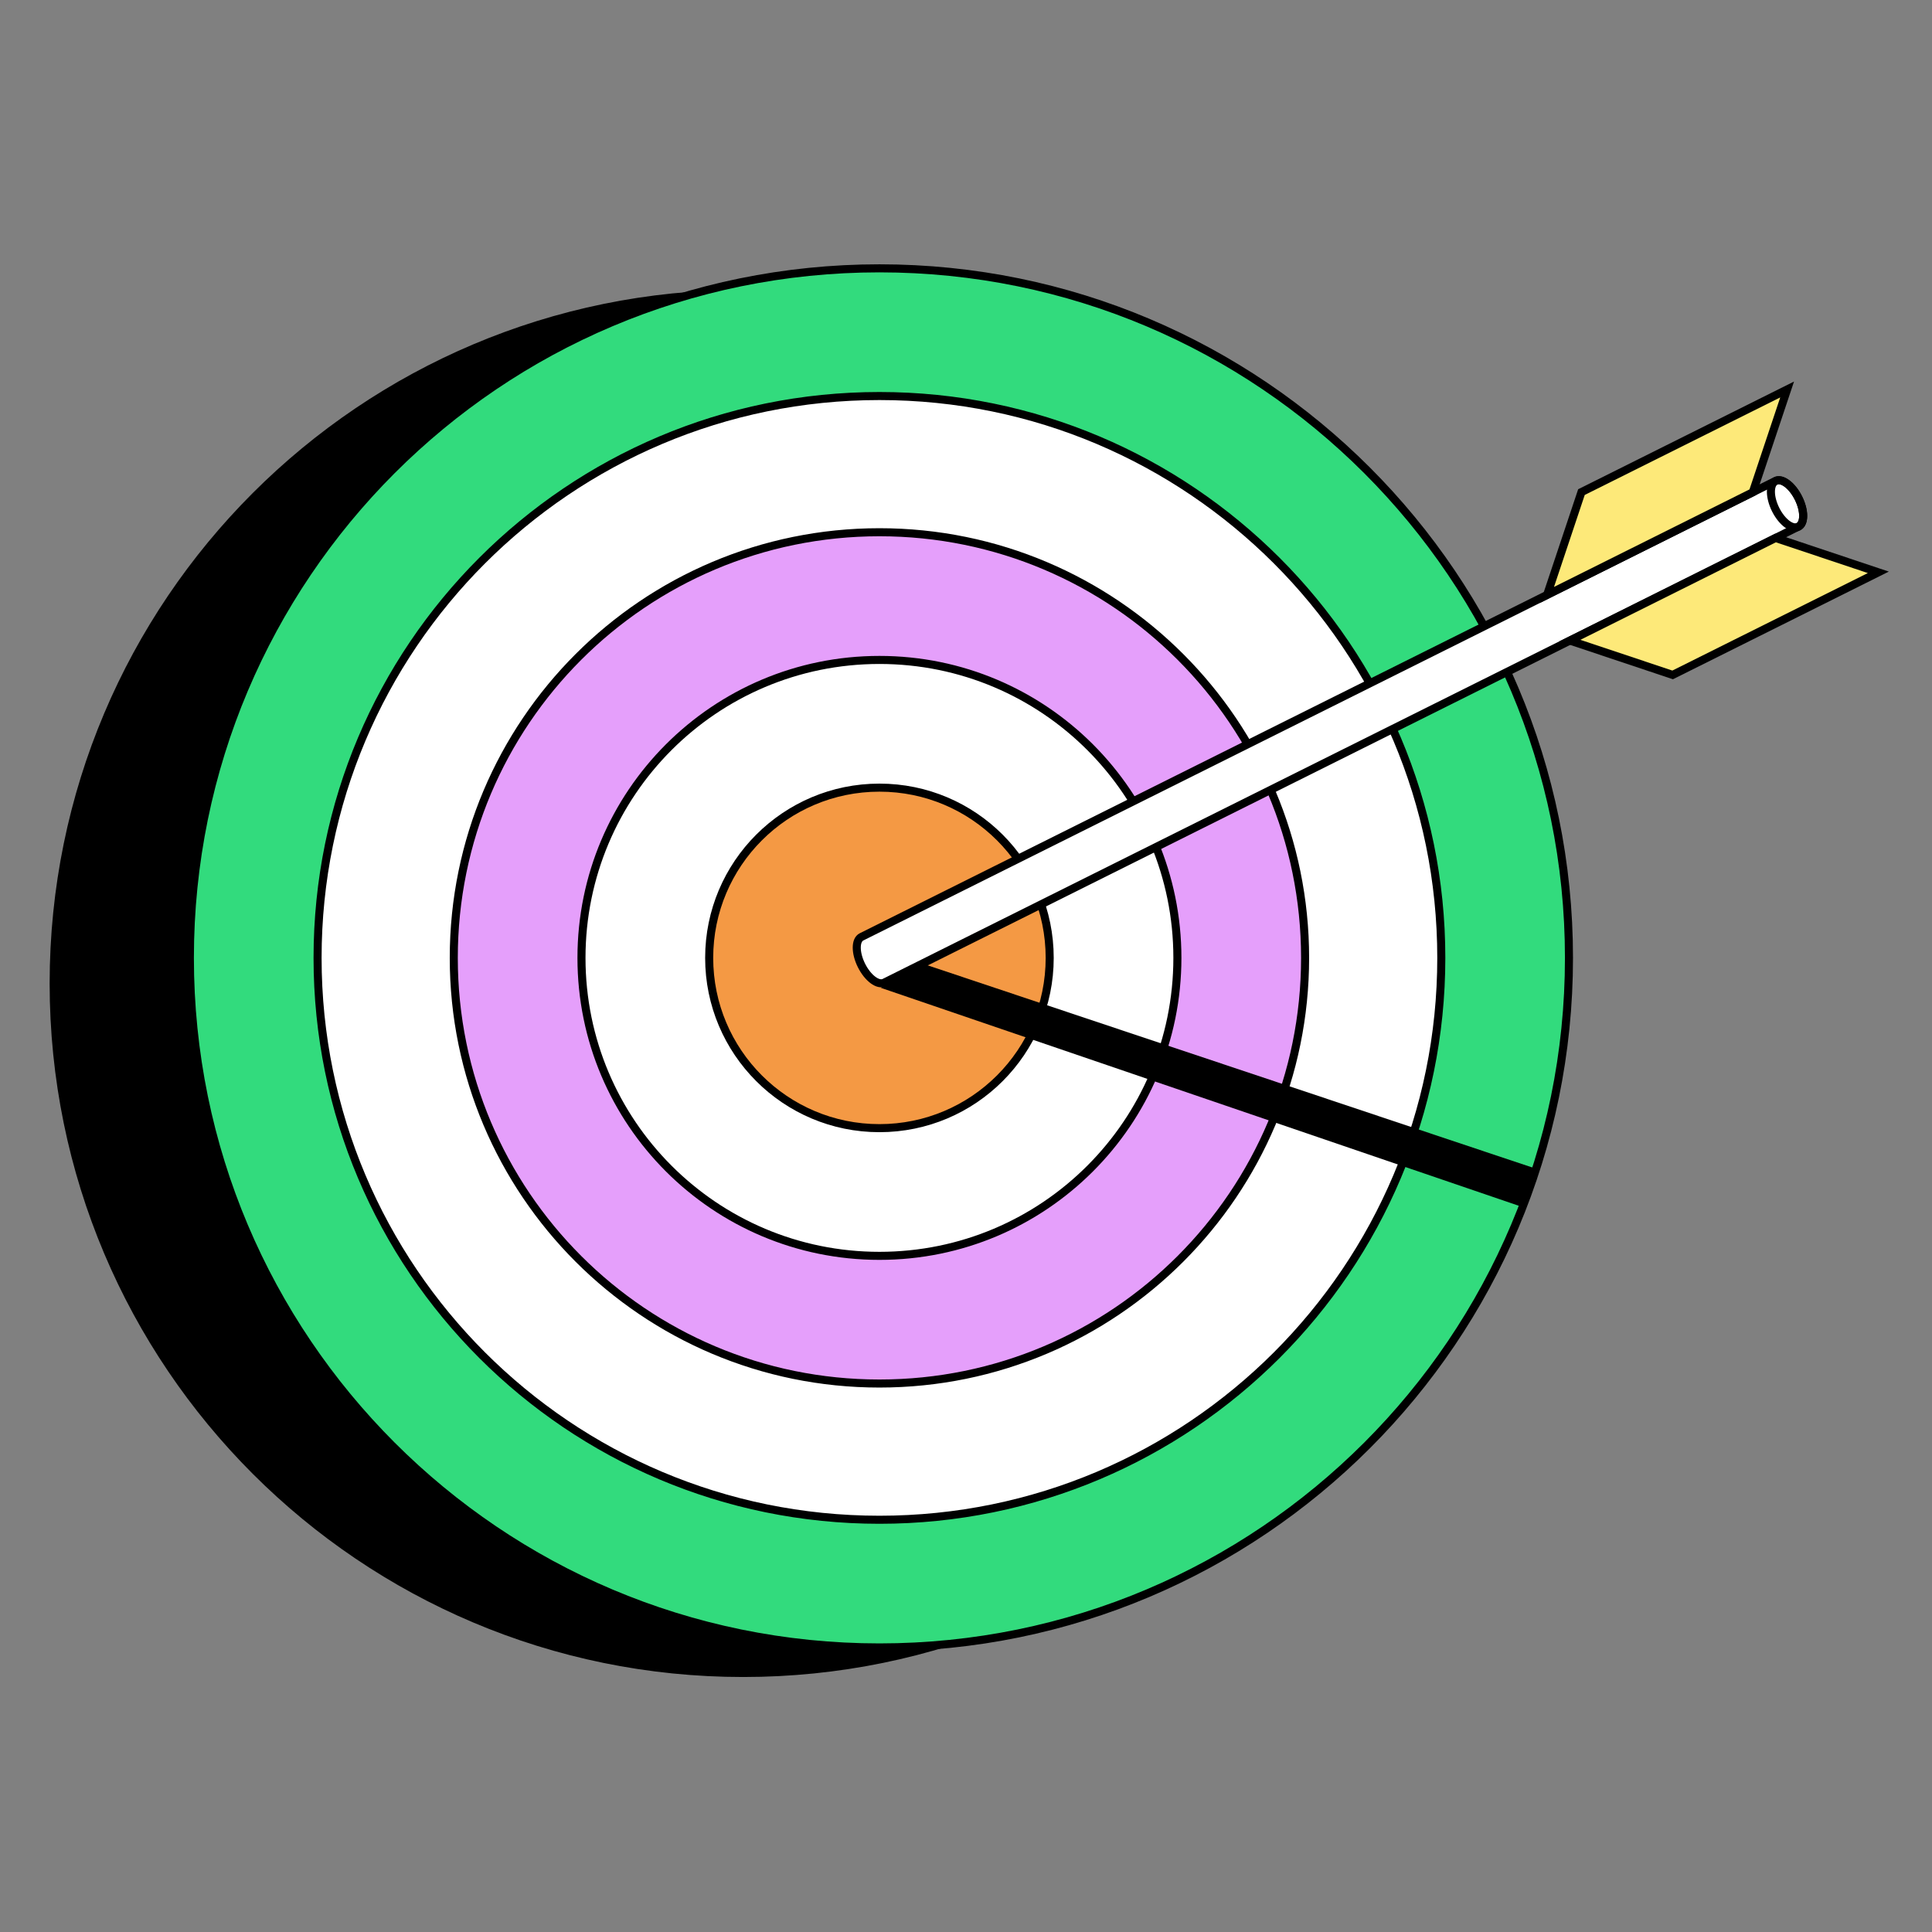 <?xml version="1.0" encoding="UTF-8"?>
<svg xmlns="http://www.w3.org/2000/svg" width="72" height="72" viewBox="0 0 72 72" fill="none">
  <rect x="0" y="0" width="72" height="72" fill="#808080" stroke="none"/>
  <path d="M27.698 62.347C41.89 62.347 53.395 50.842 53.395 36.65C53.395 22.457 41.89 10.952 27.698 10.952C13.505 10.952 2 22.457 2 36.65C2 50.842 13.505 62.347 27.698 62.347Z" fill="black" stroke="black" stroke-width="0.3" stroke-miterlimit="10"></path>
  <path d="M32.774 61.395C46.966 61.395 58.471 49.89 58.471 35.698C58.471 21.505 46.966 10 32.774 10C18.581 10 7.076 21.505 7.076 35.698C7.076 49.89 18.581 61.395 32.774 61.395Z" fill="#32DB7D" stroke="black" stroke-width="0.3" stroke-miterlimit="10"></path>
  <path d="M32.774 56.637C44.338 56.637 53.713 47.262 53.713 35.698C53.713 24.134 44.338 14.759 32.774 14.759C21.21 14.759 11.835 24.134 11.835 35.698C11.835 47.262 21.21 56.637 32.774 56.637Z" fill="white" stroke="black" stroke-width="0.3" stroke-miterlimit="10"></path>
  <path d="M32.774 51.56C41.535 51.56 48.637 44.459 48.637 35.698C48.637 26.937 41.535 19.835 32.774 19.835C24.013 19.835 16.911 26.937 16.911 35.698C16.911 44.459 24.013 51.56 32.774 51.56Z" fill="#E59FFB" stroke="black" stroke-width="0.3" stroke-miterlimit="10"></path>
  <path d="M32.774 46.802C38.906 46.802 43.878 41.83 43.878 35.698C43.878 29.565 38.906 24.594 32.774 24.594C26.641 24.594 21.67 29.565 21.67 35.698C21.67 41.83 26.641 46.802 32.774 46.802Z" fill="white" stroke="black" stroke-width="0.3" stroke-miterlimit="10"></path>
  <path d="M32.774 42.043C36.278 42.043 39.119 39.202 39.119 35.698C39.119 32.193 36.278 29.353 32.774 29.353C29.27 29.353 26.429 32.193 26.429 35.698C26.429 39.202 29.27 42.043 32.774 42.043Z" fill="#F49944" stroke="black" stroke-width="0.3" stroke-miterlimit="10"></path>
  <path d="M34.375 35.91L57.257 43.56L56.71 44.973L32.822 36.812" fill="black"></path>
  <path d="M66.173 17.92L32.106 34.915C31.87 35.033 31.87 35.509 32.105 35.98C32.34 36.45 32.721 36.736 32.956 36.618L67.023 19.623C67.258 19.506 67.258 19.029 67.023 18.559C66.789 18.089 66.408 17.803 66.173 17.92Z" fill="white" stroke="black" stroke-width="0.3" stroke-miterlimit="10"></path>
  <path d="M57.656 22.169L58.936 18.339L66.601 14.515L65.321 18.345L57.656 22.169Z" fill="#FDE979" stroke="black" stroke-width="0.3" stroke-miterlimit="10"></path>
  <path d="M70 21.329L66.171 20.048L58.506 23.872L62.335 25.152L70 21.329Z" fill="#FDE979" stroke="black" stroke-width="0.3" stroke-miterlimit="10"></path>
  <path d="M67.023 19.628C67.258 19.511 67.258 19.034 67.024 18.564C66.789 18.094 66.408 17.807 66.173 17.925C65.938 18.042 65.938 18.518 66.172 18.989C66.407 19.459 66.788 19.745 67.023 19.628Z" stroke="black" stroke-width="0.3" stroke-miterlimit="10"></path>
</svg>

